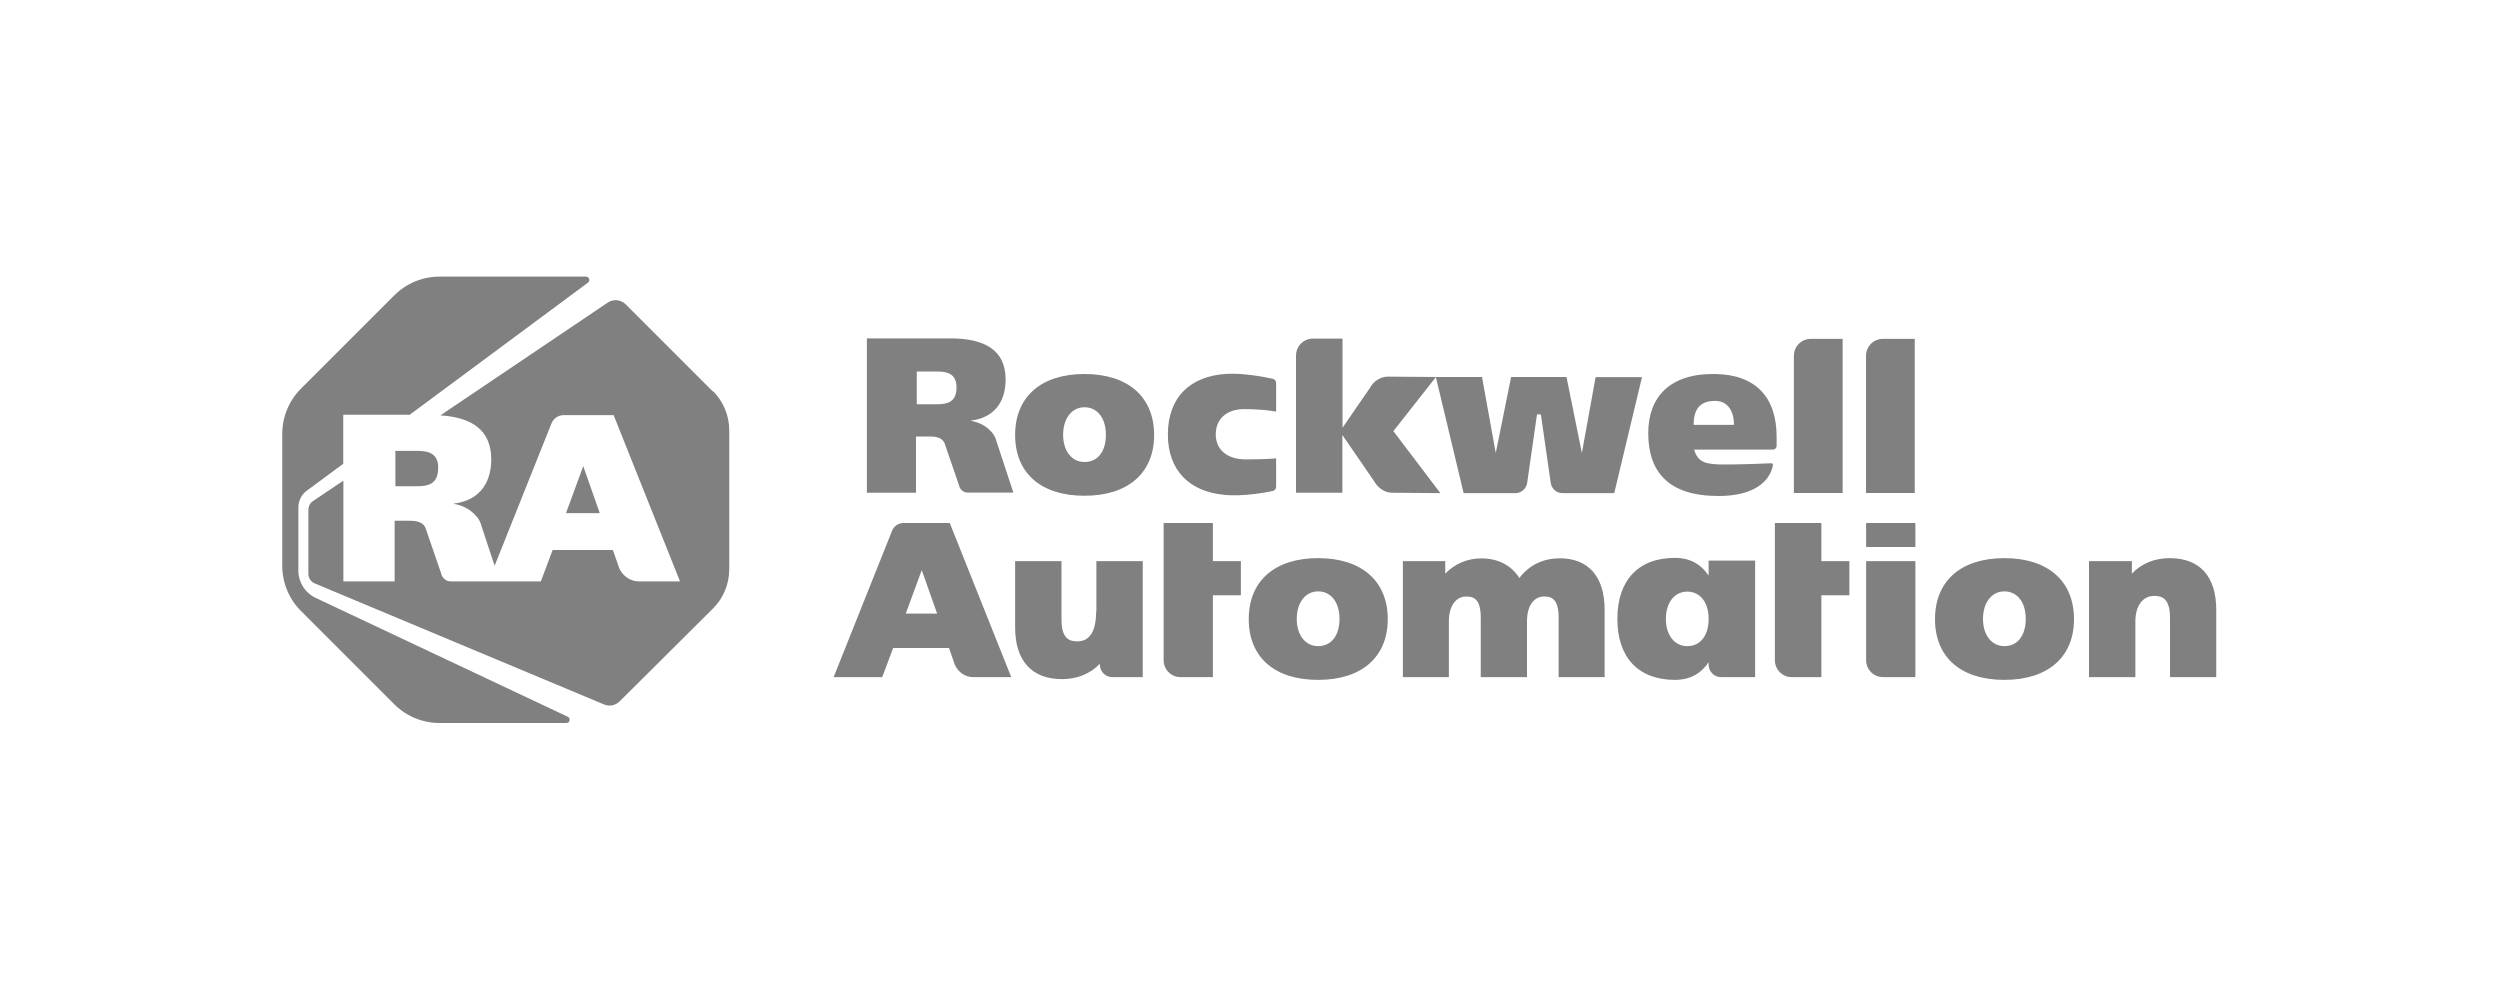 <svg xmlns="http://www.w3.org/2000/svg" id="Ebene_1" viewBox="0 0 200 80"><defs><style>.cls-1{fill:gray;}</style></defs><path id="path133" class="cls-1" d="M105.45,44.65c-3.47,0-5.55,1.82-5.55,4.88s2.07,4.86,5.55,4.86,5.57-1.82,5.57-4.86-2.08-4.88-5.57-4.88h0Zm0,7.04c-1.02,0-1.71-.88-1.71-2.18s.69-2.2,1.71-2.2,1.71,.86,1.71,2.2-.66,2.18-1.71,2.18h0Zm43.84,1.12c0,.75,.6,1.36,1.34,1.36h2.6v-9.28h-3.94v7.93h0Zm0-10.97h3.94v1.92h-3.94v-1.92Zm11.06,2.81c-3.47,0-5.55,1.82-5.55,4.88s2.07,4.86,5.55,4.86,5.57-1.82,5.57-4.86-2.08-4.88-5.57-4.88Zm0,7.04c-1.02,0-1.71-.88-1.71-2.18s.69-2.2,1.71-2.2,1.71,.86,1.71,2.2-.66,2.18-1.71,2.18h0ZM86.76,29.92c-3.47,0-5.55,1.82-5.55,4.88s2.07,4.86,5.55,4.86,5.57-1.82,5.57-4.86-2.08-4.88-5.57-4.88h0Zm0,7.04c-1.02,0-1.71-.88-1.71-2.18s.69-2.2,1.71-2.2,1.71,.86,1.71,2.2-.65,2.18-1.71,2.18Zm54.98,.1c-.42,.01-2.18,.1-3.74,.1s-2.16-.16-2.47-1.19h6.3c.16,0,.3-.13,.3-.3v-.72c0-3.2-1.7-4.99-4.94-5.03-3.63-.05-5.33,1.86-5.33,4.73,0,3.15,1.66,5.03,5.62,5.03,2.83,0,4.11-1.15,4.36-2.48,0-.05-.05-.14-.1-.13h0Zm-4.54-4.99c1.05,0,1.52,.86,1.52,1.92h-3.23c0-1.07,.36-1.92,1.72-1.92h0Zm10.21-4.96h-2.56c-.74,0-1.34,.61-1.34,1.36v10.97h3.9v-12.33Zm-49.5,12.48c1.54,.14,3.26-.17,3.91-.31,.16-.03,.27-.18,.27-.34v-2.27s-.72,.08-2.43,.08c-1.48,0-2.4-.77-2.4-2s.87-2.02,2.26-2.02c1.62,0,2.57,.2,2.57,.2v-2.29c0-.16-.11-.3-.27-.34-.65-.14-2.35-.47-3.7-.39-2.89,.17-4.69,1.86-4.69,4.85,0,2.84,1.69,4.56,4.48,4.82h0Zm38.78,5.26v1.2c-.56-.85-1.41-1.42-2.7-1.42-2.94,0-4.6,1.82-4.6,4.86v.04c0,3.04,1.66,4.86,4.6,4.86,1.29,0,2.14-.57,2.7-1.42v.2c0,.55,.44,1,.99,1h2.73v-9.32h-3.71Zm-1.71,6.84c-1.02,0-1.71-.88-1.71-2.18s.69-2.18,1.71-2.18,1.71,.84,1.71,2.18-.66,2.18-1.71,2.18Zm-7.33-21.53l-1.1,6.08-1.23-6.08h-4.43l-1.23,6.08-1.1-6.08h-3.69s-3.84-.03-3.84-.03c-.58,0-1.14,.35-1.44,.91l-2.19,3.18v-7.13h-2.38c-.74,0-1.34,.61-1.34,1.36v10.97h3.71v-4.62l2.55,3.71c.31,.56,.87,.91,1.44,.91l3.85,.03-3.76-4.96,3.4-4.32,2.22,9.28h4.15c.46,0,.85-.34,.93-.8l.79-5.5h.31l.79,5.5c.08,.46,.47,.8,.93,.8h4.15l2.22-9.28h-3.69Zm-39.96,18.75c0,1.59-.51,2.4-1.51,2.4-.62,0-1.26-.21-1.26-1.74v-4.68h-3.71v5.3c0,2.67,1.33,4.14,3.75,4.14,1.22,0,2.26-.43,3.03-1.23v.07c0,.55,.44,1,.99,1h2.44v-9.28h-3.71v4.02Zm37.04-4.24c-1.29,0-2.41,.55-3.18,1.57-.64-1.01-1.7-1.57-3.04-1.57-1.13,0-2.14,.44-2.89,1.22v-1h-3.39v9.28h3.68v-4.47c0-1.2,.55-1.98,1.39-1.98,.6,0,1.16,.2,1.16,1.69v4.76h3.7v-4.47c0-1.22,.53-1.98,1.37-1.98,.6,0,1.16,.2,1.16,1.69v4.76h3.68v-5.39c0-2.65-1.29-4.12-3.62-4.12h0Zm48.85-.02c-1.21,0-2.26,.43-3.03,1.24v-1h-3.43v9.28h3.71v-4.47c0-1.23,.59-2.03,1.51-2.03,.62,0,1.26,.21,1.26,1.74v4.76h3.7v-5.39c0-2.67-1.32-4.13-3.73-4.13h0Zm-27.88-2.81h-3.71v10.97c0,.75,.6,1.36,1.34,1.36h2.38v-6.55h2.24v-2.73h-2.24v-3.05Zm7.48-14.73h-2.56c-.74,0-1.34,.61-1.34,1.36v10.97h3.9v-12.33h0Zm-80.9,14.73c-.4,0-.76,.24-.91,.61l-4.68,11.72h3.89l.87-2.33h4.47l.47,1.35h0c.26,.59,.84,.98,1.46,.98h3.05l-4.92-12.33h-3.7Zm.18,7.25l1.28-3.48,1.23,3.48h-2.5Zm24.57-7.25h-3.94v10.97c0,.75,.6,1.36,1.34,1.36h2.6v-6.55h2.24v-2.73h-2.24v-3.05h0Zm-17.6-7.15c-.39-.5-.93-.87-1.73-1.02v-.03c1.73-.21,2.75-1.38,2.75-3.28,0-2.37-1.69-3.29-4.44-3.29h-6.66v12.35h3.93v-4.5h1.08c.54,0,1.09,.09,1.24,.64l1.11,3.23c.06,.36,.37,.62,.72,.62h3.64l-1.36-4.13c-.05-.22-.15-.42-.29-.6h0Zm-4.54-2.35h-1.55v-2.62h1.61c.81,0,1.57,.16,1.57,1.27,0,1.24-.8,1.35-1.62,1.35Z"></path><path id="path140" class="cls-1" d="M32.75,33.2l14.29-10.59c.2-.15,.1-.48-.16-.48h-11.72c-1.36,0-2.66,.54-3.62,1.5l-7.46,7.46c-.96,.96-1.5,2.26-1.5,3.62v10.55c0,1.36,.54,2.66,1.5,3.62l7.46,7.46c.96,.96,2.27,1.5,3.62,1.5h10.15c.28,0,.37-.38,.11-.5l-20.17-9.51c-.84-.4-1.38-1.24-1.38-2.18v-5.06c0-.53,.25-1.03,.68-1.34l2.91-2.15v-3.92h5.29Z"></path><path id="path142" class="cls-1" d="M46.66,37.29l-1.38,3.76h2.7l-1.32-3.76h0Zm-11.6,.15c0-1.2-.82-1.37-1.69-1.37h-1.74v2.83h1.67c.89,0,1.75-.12,1.75-1.46Z"></path><path id="path144" class="cls-1" d="M57.01,31.3l-6.95-6.95c-.39-.39-1.01-.45-1.46-.13l-13.37,9.01c2.53,.16,4.07,1.18,4.07,3.52,0,2.04-1.1,3.31-2.97,3.53v.03c.86,.16,1.44,.56,1.87,1.1,.15,.19,.25,.41,.31,.65l1.06,3.2,4.55-11.39c.16-.4,.55-.66,.98-.66h3.99l5.31,13.3h-3.29c-.67,0-1.29-.42-1.57-1.05h0s-.51-1.46-.51-1.46h-4.82l-.94,2.51h-7.21c-.38,0-.71-.28-.78-.67l-1.2-3.49c-.17-.6-.76-.69-1.34-.69h-1.17v4.85h-4.1v-8.06l-2.45,1.65c-.22,.15-.35,.41-.35,.68v5.13c0,.33,.2,.63,.5,.76l23.14,9.68c.43,.19,.93,.09,1.26-.24l7.46-7.42c.84-.83,1.31-1.97,1.31-3.15v-11.11c0-1.18-.47-2.31-1.3-3.14h0Z"></path></svg>